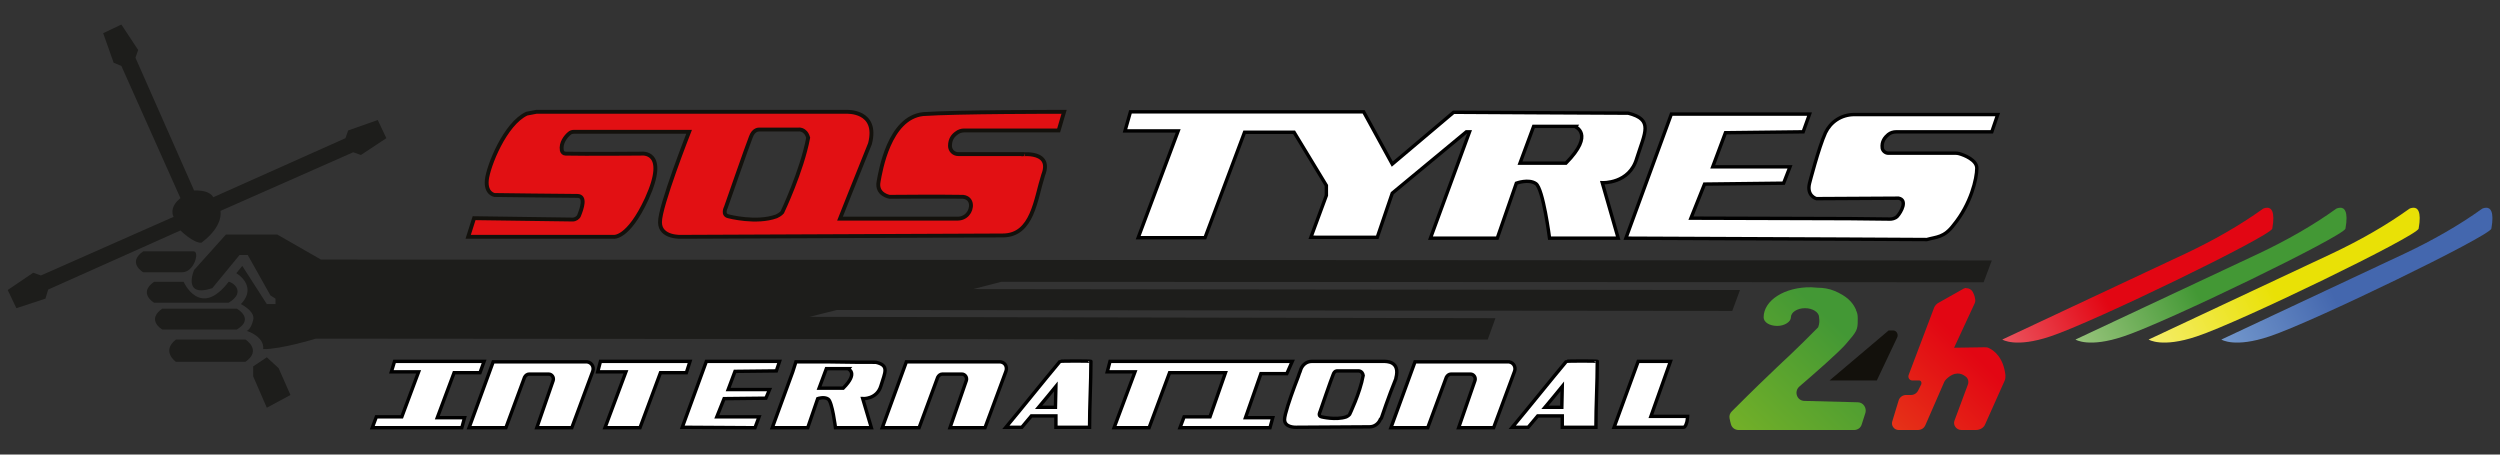 <?xml version="1.0" encoding="utf-8"?>
<!-- Generator: Adobe Illustrator 28.1.0, SVG Export Plug-In . SVG Version: 6.00 Build 0)  -->
<!DOCTYPE svg PUBLIC "-//W3C//DTD SVG 1.1//EN" "http://www.w3.org/Graphics/SVG/1.1/DTD/svg11.dtd">
<svg version="1.1" id="Livello_1" xmlns:x="http://ns.adobe.com/Extensibility/1.0/" xmlns:i="http://ns.adobe.com/AdobeIllustrator/10.0/" xmlns:graph="http://ns.adobe.com/Graphs/1.0/"
	 xmlns="http://www.w3.org/2000/svg" xmlns:xlink="http://www.w3.org/1999/xlink" x="0px" y="0px" viewBox="0 0 550 100"
	 style="enable-background:new 0 0 550 100;" xml:space="preserve">
<rect x="0" y="0" width="550" height="100" fill="#333333" stroke="none"/>
<style type="text/css">
	.st0{fill:#FFFFFF;stroke:#000000;stroke-width:0.75;stroke-miterlimit:10;}
	.st1{fill:#13110C;}
	
		.st2{clip-path:url(#SVGID_00000137120268137540063960000001393265842302090627_);fill:url(#SVGID_00000060717995485318957960000007577131588605842060_);}
	
		.st3{clip-path:url(#SVGID_00000148663785543565349710000006960370777659573434_);fill:url(#SVGID_00000120526897626125293320000004715447621225562038_);}
	.st4{fill:#1D1D1B;}
	
		.st5{clip-path:url(#SVGID_00000175319809905775418250000015030623883753006737_);fill:url(#SVGID_00000034089381326828433430000002317906366818547082_);}
	
		.st6{clip-path:url(#SVGID_00000128473662686244901870000006571353154160635313_);fill:url(#SVGID_00000032619765698847464170000018195416921055902087_);}
	
		.st7{clip-path:url(#SVGID_00000126300257097627584340000008573789305415728561_);fill:url(#SVGID_00000082337828252228674690000003541121264710730380_);}
	
		.st8{clip-path:url(#SVGID_00000029735932598924185690000009901084216117201575_);fill:url(#SVGID_00000045621365923915541420000010282426540724128700_);}
	.st9{fill:#E21013;}
	.st10{fill:none;stroke:#13110C;stroke-width:0.856;stroke-miterlimit:10;}
</style>
<g>
	<path class="st0" d="M130.4,81.7l-4.6,12.4h-7.7l3.6-10.4c0.2-0.7-0.3-1.4-1-1.4h-4.3c-0.4,0-0.8,0.3-1,0.7l-4.1,11.1h-8.1
		l5.3-14.5h19.7h0.6C130,79.5,130.8,80.6,130.4,81.7z"/>
	<path class="st0" d="M360.4,79.5h7.1l-4.3,12.1h8.1c0,0.1-0.1,0.4-0.1,0.7c0,0.3-0.1,0.6-0.2,0.9c-0.1,0.3-0.2,0.5-0.3,0.6
		c-0.1,0.2-0.2,0.2-0.4,0.2h-15.2L360.4,79.5z"/>
	<path class="st1" d="M416.5,72.7h-1l-13,11h3h7.4l4.5-9.5C417.7,73.5,417.2,72.7,416.5,72.7"/>
	<g>
		<g>
			<defs>
				<path id="SVGID_1_" d="M432,63.5l-5.5,3.1c-0.4,0.2-0.8,0.6-1,1.1l-5.6,14.8c-0.2,0.6,0.2,1.2,0.8,1.2h1.5
					c0.4,0,0.6,0.4,0.5,0.8l-0.7,1.4c-0.3,0.6-0.9,1-1.6,1h-1.1c-0.7,0-1.4,0.5-1.6,1.2l-1.4,4.6c-0.3,0.9,0.4,1.9,1.4,1.9h4.2
					c0.8,0,1.4-0.4,1.7-1.1l4.1-9.4c0.1-0.2,0.2-0.4,0.4-0.6c1.9-1.9,3.4-1.4,4.3-0.7c0.6,0.4,0.8,1.2,0.5,1.9l-2.9,7.8
					c-0.4,1,0.4,2.1,1.5,2.1h3.2c0.9,0,1.8-0.5,2.1-1.4l4.2-9.4c0.2-0.4,0.2-0.8,0.2-1.2c-0.4-3.9-2.5-5.5-3.6-6
					c-0.3-0.2-0.7-0.2-1.1-0.2l-6.6,0.1l4.5-9.7c0.2-0.4,0.2-0.8,0.1-1.2c-0.1-0.6-0.3-1-0.5-1.4c-0.3-0.5-0.8-0.8-1.4-0.8
					C432.5,63.3,432.2,63.4,432,63.5"/>
			</defs>
			<clipPath id="SVGID_00000111181884569776462770000013268419719785083549_">
				<use xlink:href="#SVGID_1_"  style="overflow:visible;"/>
			</clipPath>
			
				<linearGradient id="SVGID_00000053521057041337640810000017496069544105779610_" gradientUnits="userSpaceOnUse" x1="4412.9" y1="348.697" x2="4413.972" y2="348.697" gradientTransform="matrix(40.979 -41.485 41.485 40.979 -194895.266 168883.875)">
				<stop  offset="0" style="stop-color:#E84E1B"/>
				<stop  offset="0.624" style="stop-color:#E20613"/>
				<stop  offset="1" style="stop-color:#E20613"/>
			</linearGradient>
			
				<polygon style="clip-path:url(#SVGID_00000111181884569776462770000013268419719785083549_);fill:url(#SVGID_00000053521057041337640810000017496069544105779610_);" points="
				400.4,79.2 428.6,50.7 457,78.8 428.9,107.3 			"/>
		</g>
	</g>
	<g>
		<g>
			<defs>
				<path id="SVGID_00000181799672540457975830000001433722576098077064_" d="M497.9,45.9L497.9,45.9c-5.3,3.8-11,7-16.9,9.8
					l-40.5,19c0,0,2.9,1.9,10.6-0.7c9.4-3.1,48.5-22.1,48.8-23.7c0.7-3.9-0.3-4.6-1.1-4.6C498.3,45.7,497.9,45.9,497.9,45.9"/>
			</defs>
			<clipPath id="SVGID_00000166663887769602619330000011320175511313957532_">
				<use xlink:href="#SVGID_00000181799672540457975830000001433722576098077064_"  style="overflow:visible;"/>
			</clipPath>
			
				<linearGradient id="SVGID_00000023257446528293562600000008713246924275398327_" gradientUnits="userSpaceOnUse" x1="4398.973" y1="373.642" x2="4400.044" y2="373.642" gradientTransform="matrix(50.13 -23.78 23.78 50.13 -228996.812 85965.094)">
				<stop  offset="0" style="stop-color:#F6BDC4"/>
				<stop  offset="4.423420e-02" style="stop-color:#F6BDC4"/>
				<stop  offset="1" style="stop-color:#E20613"/>
			</linearGradient>
			
				<polygon style="clip-path:url(#SVGID_00000166663887769602619330000011320175511313957532_);fill:url(#SVGID_00000023257446528293562600000008713246924275398327_);" points="
				428.5,51.4 489.6,22.4 512.6,70.9 451.5,99.9 			"/>
		</g>
	</g>
	<g>
		<path class="st4" d="M38.7,74.7H54c0,0,3.7,2.3,0,4.9H38.7C38.7,79.6,35.4,77.3,38.7,74.7"/>
		<path class="st4" d="M35.7,67.9h16.4c0,0,4,2.2,0,4.6H35.7C35.7,72.5,32.1,70.4,35.7,67.9"/>
		<path class="st4" d="M50.3,62c0.8,0,4,2.2,0,4.6H33.9c0,0-3.6-2.1,0-4.6h6.5C40.4,62,44,70.2,50.3,62"/>
		<path class="st4" d="M40.1,59.9c2.6,0,3.9-4.6,2.5-4.6H31.5c-3.6,2.5,0,4.6,0,4.6H40.1"/>
		<path class="st4" d="M39.7,43.6l-13-29.1L25,13.8l-2.3-6.5l4-1.9l3.7,5.6l-0.6,1.7c0,0,0,0,12.9,29.2c3.7-0.1,4.2,1.5,4.2,1.5
			l29.1-13l0.6-1.7l6.5-2.3l1.9,4l-5.6,3.7l-1.7-0.6c0,0,0,0-29.2,12.9c0,0,0.8,3.3-4.2,7c-1.8,0.1-4.6-2.7-4.6-2.7l-29.1,13
			L10,65.7l-6.4,2.1l-1.9-4L7.3,60L9,60.6c0,0,0,0,29.2-12.9C38.2,47.8,37,45.7,39.7,43.6"/>
		<polygon class="st4" points="58.7,89.7 63.9,86.9 61.3,81 58.7,78.6 55.7,80.6 55.7,82.8 		"/>
		<path class="st0" d="M358.2,24.9c-6.3,0-35.1-0.2-38.4-0.2l-13.5,11.4l-6.3-11.5h-51.3l-1.2,4.2h11.7l-8.8,23.5h14.7l8.7-23.2
			h10.9l7.1,11.7l0,2.2l-3.4,9.2H303l3.3-9.7L322.6,29h0.7l-8.6,23.4h14.7l4.2-12.1c0,0,2.7-1,4.3,0.1c1.6,1.1,3,12,3,12h15.1
			l-3.5-12.2c0,0,6,0.3,7.6-5.4C361.9,29.1,363.8,26.3,358.2,24.9z M344.5,35.9h-10.1l3-8.1h9.1C346.4,27.9,351,29.3,344.5,35.9z"/>
	</g>
	<g>
		<g>
			<defs>
				<path id="SVGID_00000111155631645727127390000003038056615124349075_" d="M514,45.9c-5.3,3.8-11,7-16.9,9.8l-40.5,19
					c0,0,2.9,1.9,10.6-0.7c9.4-3.1,48.5-22.1,48.8-23.7c0.7-3.9-0.3-4.6-1.1-4.6C514.4,45.7,514,45.9,514,45.9"/>
			</defs>
			<clipPath id="SVGID_00000002383507130718144910000003142159765863328163_">
				<use xlink:href="#SVGID_00000111155631645727127390000003038056615124349075_"  style="overflow:visible;"/>
			</clipPath>
			
				<linearGradient id="SVGID_00000138536811804950452340000014358416729204279946_" gradientUnits="userSpaceOnUse" x1="4399.547" y1="372.214" x2="4400.619" y2="372.214" gradientTransform="matrix(49.84 -24.76 24.76 49.84 -228059.781 90472.422)">
				<stop  offset="0" style="stop-color:#EEF1C4"/>
				<stop  offset="4.423420e-02" style="stop-color:#EEF1C4"/>
				<stop  offset="1" style="stop-color:#439835"/>
			</linearGradient>
			
				<polygon style="clip-path:url(#SVGID_00000002383507130718144910000003142159765863328163_);fill:url(#SVGID_00000138536811804950452340000014358416729204279946_);" points="
				444.3,51.8 504.8,21.7 529,70.5 468.5,100.5 			"/>
		</g>
	</g>
	<g>
		<g>
			<defs>
				<path id="SVGID_00000160150423841195004610000009631726947389813920_" d="M530.1,45.9c-5.3,3.8-11,7-16.9,9.8l-40.5,19
					c0,0,2.9,1.9,10.6-0.7c9.4-3.1,48.5-22.1,48.8-23.7c0.7-3.9-0.3-4.6-1.1-4.6C530.5,45.7,530.1,45.9,530.1,45.9"/>
			</defs>
			<clipPath id="SVGID_00000183246503588654189700000010516114924270824083_">
				<use xlink:href="#SVGID_00000160150423841195004610000009631726947389813920_"  style="overflow:visible;"/>
			</clipPath>
			
				<linearGradient id="SVGID_00000140731035469240690780000009945930748640658859_" gradientUnits="userSpaceOnUse" x1="4399.617" y1="371.985" x2="4400.689" y2="371.985" gradientTransform="matrix(49.768 -24.905 24.905 49.768 -227776.609 91149.547)">
				<stop  offset="0" style="stop-color:#FFF7C7"/>
				<stop  offset="4.423420e-02" style="stop-color:#FFF7C7"/>
				<stop  offset="1" style="stop-color:#E9E106"/>
			</linearGradient>
			
				<polygon style="clip-path:url(#SVGID_00000183246503588654189700000010516114924270824083_);fill:url(#SVGID_00000140731035469240690780000009945930748640658859_);" points="
				460.3,51.9 520.7,21.6 545.1,70.4 484.7,100.6 			"/>
		</g>
	</g>
	<g>
		<g>
			<defs>
				<path id="SVGID_00000160163003295101144880000011151090969905085872_" d="M546.1,45.9c-5.3,3.8-11,7-16.9,9.8l-40.5,19
					c0,0,2.9,1.9,10.6-0.7c9.4-3.1,48.5-22.1,48.8-23.7c0.7-3.9-0.3-4.6-1.1-4.6C546.5,45.7,546.1,45.9,546.1,45.9"/>
			</defs>
			<clipPath id="SVGID_00000123402890692503005140000001838524100579658673_">
				<use xlink:href="#SVGID_00000160163003295101144880000011151090969905085872_"  style="overflow:visible;"/>
			</clipPath>
			
				<linearGradient id="SVGID_00000138554573093532830570000015556346407852500890_" gradientUnits="userSpaceOnUse" x1="4399.892" y1="373.526" x2="4400.964" y2="373.526" gradientTransform="matrix(50.539 -24.202 24.202 50.539 -230947.062 87699.883)">
				<stop  offset="0" style="stop-color:#ACD3F1"/>
				<stop  offset="3.448330e-02" style="stop-color:#ACD3F1"/>
				<stop  offset="1" style="stop-color:#4467AE"/>
			</linearGradient>
			
				<polygon style="clip-path:url(#SVGID_00000123402890692503005140000001838524100579658673_);fill:url(#SVGID_00000138554573093532830570000015556346407852500890_);" points="
				476.7,51.4 537.6,22.3 560.8,70.8 499.9,100 			"/>
		</g>
	</g>
	<g>
		<polygon class="st0" points="151.8,79.5 132.1,79.5 131.5,81.8 137.7,81.8 133.1,94.1 140.8,94.1 145.3,82 151,82 		"/>
		<path class="st0" d="M174.4,81.8l-4.5,12.3h7.8l2.2-6.4c0,0,1.4-0.5,2.3,0.1c0.9,0.6,1.6,6.3,1.6,6.3h7.9l-1.9-6.4
			c0,0,3.1,0.2,4-2.8c0.9-3,1.9-4.5-1.1-5.2c-1.7,0-6.3,0-10.7-0.1c-0.9,0-3.4,0-6.9,0L174.4,81.8z M185.5,85.4h-5.3l1.6-4.3h4.8
			C186.5,81.2,189,81.9,185.5,85.4z"/>
		<polygon class="st0" points="171.5,79.5 155.4,79.5 150.1,94 166.1,94.1 167,91.7 158.4,91.7 157.8,91.7 157.7,91.7 159.3,87.7 
			168.5,87.6 169.3,85.7 160.3,85.7 160.2,85.7 161.7,81.7 170.8,81.6 171.5,79.5 		"/>
		<polygon class="st0" points="105.6,82 106.5,79.5 100.7,79.5 93,79.5 86.8,79.5 86.1,81.8 92.1,81.8 88.4,91.7 82.8,91.7 
			81.9,94.1 87.7,94.1 95.4,94.1 101.6,94.1 102.2,91.9 96.2,91.9 99.9,82 		"/>
		<path class="st0" d="M303.9,92L303.9,92c0,0,1.6-4.8,3.2-8.7l0-0.1c1-3.8-2.1-3.7-2.8-3.7h-15.7c-1.1,0-2,0.7-2.4,1.7l-0.2,0.6h0
			c0,0-0.2,0.4-0.4,1.1l-0.8,2.1c-1,2.7-2.2,6.2-2.2,7.3c0,1.8,2.5,1.7,2.5,1.7l16.2-0.1c1.1,0,2-0.7,2.4-1.7L303.9,92z M296.2,91.7
			c-2.3,0.8-5.5,0-5.5,0c-0.8-0.2-0.3-1.1-0.3-1.1s2.5-7.3,2.9-8.2c0.3-0.9,0.9-0.8,0.9-0.8l4.6,0c0,0,0.9-0.1,1.1,1
			c-0.7,3.9-3,8.6-3,8.6S296.6,91.5,296.2,91.7z"/>
		<path class="st0" d="M415.4,29.6c0.5-0.4,1.1-0.6,1.8-0.6h21l1.3-3.8c0,0-27.1,0-31.5,0c-3,0-5.3,1.7-6.4,4
			c-1.5,3.3-3.5,11.1-3.5,11.1c-0.7,2.8,1.5,3.4,1.5,3.4s14.8-0.1,18.1-0.1c2,0.4,0.6,3-0.3,4c-0.5,0.5-1.2,0.6-1.6,0.6
			c-3,0-5.9-0.1-9-0.1l-0.1,0L373.4,48h-1.1H372l3-7.5l17.4-0.2l1.4-3.6H377h-0.2l2.8-7.5l17.1-0.2l1.4-3.9h0h-30.4l-10,27.3
			l47.3,0.2l0,0c6.3,0,12.6,0.1,18.9,0.1c2.1-0.6,3.8-0.4,5.9-3.2c3.8-4.6,5.1-10.2,5.1-12.5c0-1.8-2.8-2.9-3.9-3.2
			c-0.3-0.1-0.6-0.1-0.8-0.1h-14.8c-0.6,0-1.2-0.5-1.3-1.1C413.9,31.1,414.7,30.2,415.4,29.6z"/>
		<path class="st0" d="M221.3,81.7l-4.6,12.4H209l3.6-10.4c0.2-0.7-0.3-1.4-1-1.4h-4.3c-0.4,0-0.8,0.3-1,0.7l-4.1,11.1h-8.1
			l5.3-14.5h19.7h0.6C221,79.5,221.7,80.6,221.3,81.7z"/>
		<path class="st0" d="M333.2,81.7l-4.6,12.4h-7.7l3.6-10.4c0.2-0.7-0.3-1.4-1-1.4h-4.3c-0.4,0-0.8,0.3-1,0.7l-4.1,11.1H306
			l5.3-14.5h19.7h0.6C332.8,79.5,333.6,80.6,333.2,81.7z"/>
		<path class="st0" d="M233.2,79.5c-4,4.8-7.9,9.7-11.9,14.5h3.5l2.1-2.5h5.4v2.5h7.4c0-4.7,0.3-9.8,0.3-14.5
			C240,79.4,233.3,79.4,233.2,79.5z M232.2,89.6h-1h-2.7l2-2.4l1.8-2.2L232.2,89.6z"/>
		<path class="st0" d="M344.6,79.5c-4,4.8-7.9,9.7-11.9,14.5h3.5l2.1-2.5h5.4v2.5h7.4c0-4.7,0.3-9.8,0.3-14.5
			C351.4,79.4,344.7,79.4,344.6,79.5z M343.6,89.6h-1h-2.7l2-2.4l1.8-2.2L343.6,89.6z"/>
		<polygon class="st0" points="277.4,82.2 277.4,82.2 283.1,82.2 284.3,79.5 284.2,79.5 278.4,79.5 270.7,79.5 264.5,79.5 
			263.9,79.5 257.1,79.5 244.2,79.5 243.6,81.8 249.7,81.8 245.1,94.1 252.8,94.1 257.3,82 269.6,82 266.2,91.7 260.5,91.7 
			259.6,94.1 265.5,94.1 273.2,94.1 279.4,94.1 280,91.9 274,91.9 277.4,82.2 		"/>
	</g>
	<g>
		<g>
			<defs>
				<path id="SVGID_00000055673596918647535020000011564787841087949441_" d="M388,69.8c0,1.1,1.3,1.9,3,1.9c1.6,0,3-0.9,3-1.9
					c0-1.1,1.4-2,3.1-2c1.7,0,3.1,0.9,3.1,2c0,0,0,0.1,0,0.1c0.1,0.6,0.1,1.3-0.2,2.1l-3.2,3.2c-3.7,3.7-6,5.5-15.8,15.3
					c-0.4,0.4-0.6,0.9-0.5,1.5c0.1,0.5,0.2,1,0.3,1.3c0.2,0.8,0.9,1.3,1.7,1.3h25.4c0.8,0,1.5-0.5,1.7-1.3l0.8-2.5
					c0.3-1.1-0.5-2.3-1.7-2.3L397,88.2c-1.7,0-2.4-2.1-1.1-3.2c3.5-3,8.4-7.3,10.1-9.2c2.6-3,2.7-3.2,2.7-5.5c0-0.1,0-0.3,0-0.4h0
					c0,0,0,0,0,0c0,0,0,0,0,0c0-0.6-0.1-1.1-0.4-1.7c0,0,0-0.1,0-0.1c0-0.1-0.1-0.1-0.1-0.2c-0.7-1.5-2-2.8-4.6-3.9
					c-1.2-0.5-2.5-0.7-3.7-0.7c-0.5,0-1-0.1-1.4-0.1C392.6,63.1,388,66.1,388,69.8"/>
			</defs>
			<clipPath id="SVGID_00000008848579414809704890000001620192516469758629_">
				<use xlink:href="#SVGID_00000055673596918647535020000011564787841087949441_"  style="overflow:visible;"/>
			</clipPath>
			
				<linearGradient id="SVGID_00000177476252921114137250000010085183002795139729_" gradientUnits="userSpaceOnUse" x1="4416.844" y1="349.524" x2="4417.915" y2="349.524" gradientTransform="matrix(42.292 -44.34 44.34 42.292 -201935.281 181176.234)">
				<stop  offset="0" style="stop-color:#93C01F"/>
				<stop  offset="0.106" style="stop-color:#93C01F"/>
				<stop  offset="0.923" style="stop-color:#439835"/>
				<stop  offset="1" style="stop-color:#439835"/>
			</linearGradient>
			
				<polygon style="clip-path:url(#SVGID_00000008848579414809704890000001620192516469758629_);fill:url(#SVGID_00000177476252921114137250000010085183002795139729_);" points="
				364.5,79.6 394.7,48 426.3,78.1 396.1,109.7 			"/>
		</g>
	</g>
	<g>
		<path class="st9" d="M225.3,33.9c0,0-9.5,0-14.5,0c-1,0-1.8-0.8-1.8-1.8c0-1.5,0.7-2.3,1.4-2.8c0.5-0.4,1.1-0.6,1.7-0.6h20.8
			l1.2-4.1c-2.2,0-23.6,0-31,0.5c-7.5,0.8-9.4,12.6-9.8,14.8c-0.6,2.9,2.4,3.4,2.4,3.4s11.4-0.1,16.2,0c2.2,0.3,2,2.7,1,3.8
			c-0.5,0.6-1.3,1-2.2,1h-25.9c0,0,3.6-9.1,6.6-16.5c1.9-7.4-5.2-7-5.2-7H118l-2.1,0.4c-4.8,2.2-8.5,11.6-8.8,14.6
			c-0.3,3,1.7,3.3,1.7,3.3s15.5,0.2,18.2,0.2c2,0,1,2.8,0.4,4.3c-0.2,0.5-0.8,0.9-1.4,0.9L104.3,48l-1.3,4.1l32,0
			c0,0,3.2,0.5,7.3-8.4c4.9-10.8-1.3-9.9-1.3-9.9s-12.5,0.1-16.6,0c-0.4,0-0.7-0.3-0.8-0.7c-0.3-1.7,0.9-3.1,1.6-3.7
			c0.3-0.3,0.7-0.4,1-0.4h25.4c0,0-6.5,16.5-6.4,19.9c0,3.5,4.8,3.2,4.8,3.2l70.6-0.3c6.6,0,7.2-8,8.9-13.3
			C231.9,32.4,222.8,34.3,225.3,33.9 M172.1,46.7c0,0-0.4,0.5-1.3,0.9c-4.4,1.6-10.5,0-10.5,0c-1.5-0.3-0.6-2-0.6-2
			s4.8-13.8,5.5-15.5c0.6-1.7,1.8-1.6,1.8-1.6l8.6,0c0,0,1.6-0.3,2.2,1.8C176.4,37.7,172.1,46.7,172.1,46.7"/>
		<path class="st10" d="M225.3,33.9c0,0-9.5,0-14.5,0c-1,0-1.8-0.8-1.8-1.8c0-1.5,0.7-2.3,1.4-2.8c0.5-0.4,1.1-0.6,1.7-0.6h20.8
			l1.2-4.1c-2.2,0-23.6,0-31,0.5c-7.5,0.8-9.4,12.6-9.8,14.8c-0.6,2.9,2.4,3.4,2.4,3.4s11.4-0.1,16.2,0c2.2,0.3,2,2.7,1,3.8
			c-0.5,0.6-1.3,1-2.2,1h-25.9c0,0,3.6-9.1,6.6-16.5c1.9-7.4-5.2-7-5.2-7H118l-2.1,0.4c-4.8,2.2-8.5,11.6-8.8,14.6
			c-0.3,3,1.7,3.3,1.7,3.3s15.5,0.2,18.2,0.2c2,0,1,2.8,0.4,4.3c-0.2,0.5-0.8,0.9-1.4,0.9L104.3,48l-1.3,4.1l32,0
			c0,0,3.2,0.5,7.3-8.4c4.9-10.8-1.3-9.9-1.3-9.9s-12.5,0.1-16.6,0c-0.4,0-0.7-0.3-0.8-0.7c-0.3-1.7,0.9-3.1,1.6-3.7
			c0.3-0.3,0.7-0.4,1-0.4h25.4c0,0-6.5,16.5-6.4,19.9c0,3.5,4.8,3.2,4.8,3.2l70.6-0.3c6.6,0,7.2-8,8.9-13.3
			C231.9,32.4,222.8,34.3,225.3,33.9z M172.1,46.7c0,0-0.4,0.5-1.3,0.9c-4.4,1.6-10.5,0-10.5,0c-1.5-0.3-0.6-2-0.6-2
			s4.8-13.8,5.5-15.5c0.6-1.7,1.8-1.6,1.8-1.6l8.6,0c0,0,1.6-0.3,2.2,1.8C176.4,37.7,172.1,46.7,172.1,46.7z"/>
		<path class="st4" d="M436.4,62.1l1.8-4.8L70.6,57.1l-9.6-5.5H49.7l-7,7.8c0,0-2.7,6.2,4,4c4.3-5.2,6-7.3,6-7.3h1.8l5,8.9l1.1,0.7
			v1.2h-1.9l-5.4-8.4L52,60.1c1.9,1.2,3.9,3.8,1,6.8c1.1,0.6,3.1,1.9,2.7,3.5c-0.5,2.1-1.4,2.4-1.4,2.4s3.9,1.2,3.6,4
			c3.7,0.1,11.6-2.3,11.6-2.3l257.8,0.2L329,70l-150.9-0.3l6-1.5l197,0.2l1.7-4.6l-168.7-0.2l6.2-1.6L436.4,62.1z"/>
	</g>
</g>
</svg>
